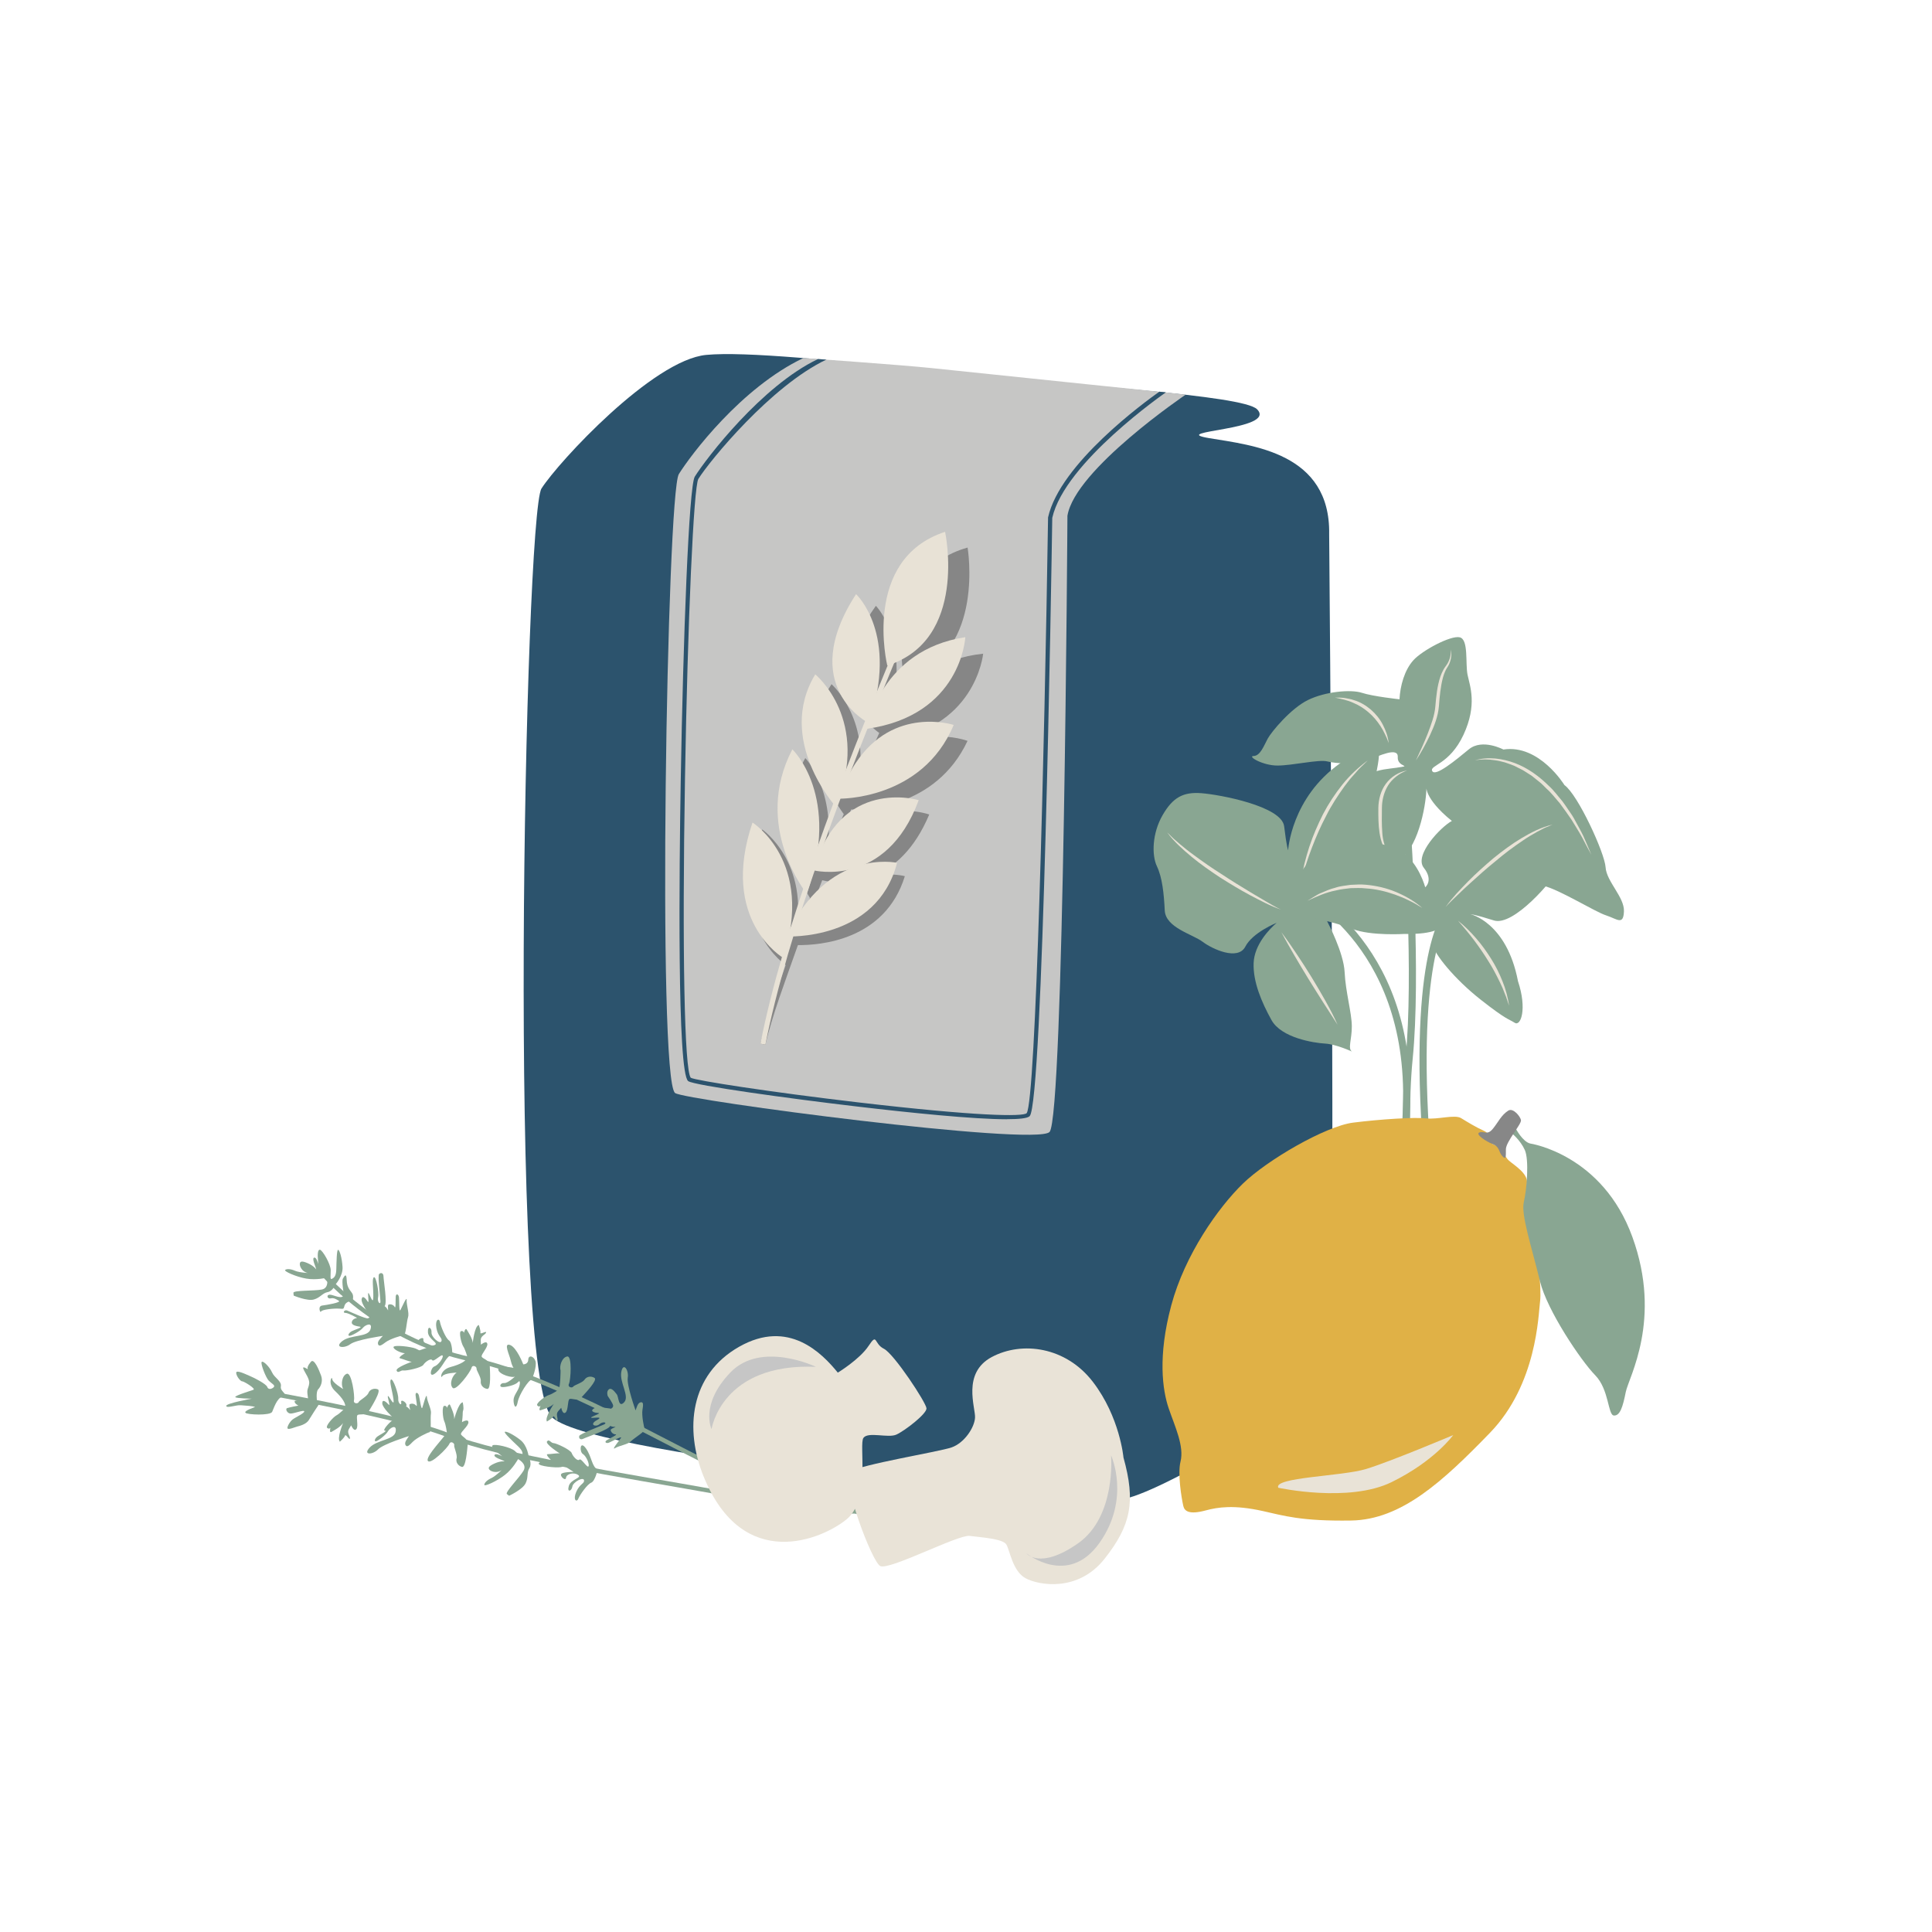 <?xml version="1.0" encoding="UTF-8"?>
<svg id="Layer_1" data-name="Layer 1" xmlns="http://www.w3.org/2000/svg" version="1.1" viewBox="0 0 400 400">
  <defs>
    <style>
      .cls-1 {
        stroke-width: 1.48px;
      }

      .cls-1, .cls-2 {
        stroke: #89a692;
      }

      .cls-1, .cls-2, .cls-3 {
        fill: none;
        stroke-miterlimit: 10;
      }

      .cls-4 {
        fill: #2c536d;
      }

      .cls-4, .cls-5, .cls-6, .cls-7, .cls-8, .cls-9, .cls-10, .cls-11, .cls-12 {
        stroke-width: 0px;
      }

      .cls-5 {
        fill: #89a692;
      }

      .cls-6 {
        fill: #868686;
      }

      .cls-7 {
        fill: #e8e2d6;
      }

      .cls-2 {
        stroke-width: .9px;
      }

      .cls-8 {
        fill: #e0b146;
      }

      .cls-9 {
        fill: #878787;
      }

      .cls-10 {
        fill: #c6c6c5;
      }

      .cls-3 {
        stroke: #e8e2d6;
        stroke-width: 1.05px;
      }

      .cls-11 {
        fill: #e9e3d7;
      }

      .cls-12 {
        fill: #c6c6c6;
      }
    </style>
  </defs>
  <path class="cls-4" d="M275.19,110.58s1.5,170.41,0,174.38c-1.49,3.98-35.8,24.98-43.26,25.48-7.46.5-107.69-8.51-117.54-16.9-9.37-7.99-5.76-186.93-2.28-192.4,3.48-5.47,23.03-26.61,34.1-27.66,7.95-.76,26.79,1.12,49.79,3.58,26.68,2.84,61.36,4.71,64.27,7.68,4.24,4.34-18.89,4.47-9.94,5.97,8.95,1.49,25.15,3,24.86,19.89Z"/>
  <path class="cls-10" d="M245.48,81.71s-22.94,15.5-24.48,25.08c0,0-.73,124.6-3.71,127.58s-75.54-6.57-77.52-8.07c-3.73-2.83-1.71-124.17.78-128.15s12.89-17.88,25.79-24.03c0,0,20.14,1.42,26.47,2.08,27.84,2.91,42.49,4.41,48.8,5.07,2.82.3,3.87.44,3.87.44Z"/>
  <path class="cls-4" d="M208.43,231.73c-6.86,0-19.81-1.32-31.01-2.64-13.89-1.63-33.77-4.37-34.94-5.26-2.31-1.75-1.85-44.11-1.54-62.25.49-29.01,1.67-60.91,2.91-62.9,2.4-3.83,13.86-18.8,25.52-24.35l1.7.13c-11.48,5.47-24.11,20.91-26.48,24.69-.97,1.56-2.22,29.39-2.77,62.03-.61,35.62-.12,60.52,1.2,61.96.96.57,16.67,2.99,34.69,5.1,24.45,2.86,34.06,2.99,34.85,2.23,1.89-2.57,3.69-75.18,4.43-123.35,2.48-11.12,20.02-23.89,23.04-26.03l1.36.14c-.2.14-20.95,14.49-23.53,25.99-.18,12.31-1.94,121.12-4.68,123.87-.44.44-2.17.63-4.75.63Z"/>
  <path class="cls-6" d="M179.67,160.44c-.33.46-.66.95-.98,1.47,1.21-2.78,2.47-5.63,3.78-8.54,19.56-1.95,21.08-18.03,21.08-18.03-8.92.93-14.24,5.51-17.34,9.82.78-1.69,1.57-3.4,2.38-5.12,15.35-5.4,11.74-26.67,11.74-26.67-17.56,4.87-13.19,27.12-13.19,27.12.03,0,.06-.02.09-.03-.82,1.74-1.61,3.46-2.4,5.17,3.03-13.64-3.49-20.2-3.49-20.2-11.41,15.98-2.11,24.31.7,26.32-1.51,3.34-2.96,6.6-4.34,9.78,2.44-12.8-5.54-19.88-5.54-19.88-7.72,11.58.39,23.99,2.53,26.9-1.2,2.85-2.37,5.65-3.47,8.36,2.01-13.22-4.49-19.96-4.49-19.96-7.62,13.11-1.24,25.4.96,28.95-1.02,2.67-1.98,5.26-2.89,7.78-.04.07-.08.13-.12.19,3.04-15.3-6.87-22.14-6.87-22.14-7.16,18.32,3.13,26.82,4.85,28.09-2.19,6.49-3.93,10.93-5.23,16.24l1.02.25c1.58-6.47,3.84-12.39,6.75-20.64,4.49.05,18.03-.93,22.14-14.27,0,0-2.63-.72-6.38-.1,4.02-1.69,8.33-5.29,11.43-12.67,0,0-12.65-4.44-19.85,7.82,1.17-2.87,2.4-5.82,3.68-8.85,2.41.07,17.48-.1,24.1-14.21,0,0-12.23-4.62-20.66,7.04ZM176.88,182.45c-3.09,1.25-6.48,3.53-9.63,7.61.94-2.54,1.93-5.13,2.98-7.81.72.18,3.32.72,6.64.21Z"/>
  <g>
    <path class="cls-3" d="M186.41,132.84c-12.12,28.81-23.91,60.36-28.46,83.34"/>
    <path class="cls-7" d="M162.15,198.31s-13.25-7.73-6.35-28.01c0,0,12.92,8.08,6.35,28.01Z"/>
    <path class="cls-7" d="M162.78,193.88s18.73,1.03,22.95-15.24c0,0-14.41-3.27-22.95,15.24Z"/>
    <path class="cls-7" d="M167.02,185.01s-11.31-13.92-2.97-29.87c0,0,10.23,9.7,2.97,29.87Z"/>
    <path class="cls-7" d="M168.46,180.2s15.02,3.76,21.75-14.54c0,0-16.43-4.97-21.75,14.54Z"/>
    <path class="cls-7" d="M179.42,150.9s2.86-16.35,20.44-18.98c0,0-.81,16.24-20.44,18.98Z"/>
    <path class="cls-7" d="M173.03,166.99s-12.46-13.78-4.24-27.37c0,0,11.62,9.43,4.24,27.37Z"/>
    <path class="cls-7" d="M173.67,165.36s17.26.39,23.78-15.27c0,0-12.43-4.07-20.33,7.95-1.3,1.97-2.47,4.38-3.45,7.31Z"/>
    <path class="cls-7" d="M179.87,149.72s-15.04-7.59-2.63-26.71c0,0,8.99,8.27,2.63,26.71Z"/>
    <path class="cls-7" d="M183.7,137.79s-5.36-22.03,11.97-27.68c0,0,4.83,22.39-11.97,27.68Z"/>
  </g>
  <g>
    <g>
      <path class="cls-5" d="M289.24,158.94c-3.29.47-8.46.34-9.88,7.84-2.33,12.36,6.01,13.47,10.03,11.42,4.02-2.05,5.82-10.92,5.94-14.96,0,0,.03,3.26,7.83,8.64,7.81,5.38,13.13,10.77,16.4,11.52,3.27.75,10.6,5.35,12.94,6.11,2.34.76,3.59,2.15,3.72-.81.13-2.95-3.62-6.19-3.8-9.14s-5.71-15.02-8.52-17.02c0,0-5.19-8.5-12.64-7.36,0,0-4.37-2.33-7.15-.04s-6.95,5.74-7.58,4.5,3.56-1.27,6.47-7.51c2.9-6.24,1.32-10.11.84-12.43s.25-7.3-1.61-7.75-7.75,2.7-9.59,4.73c-1.85,2.03-2.75,5.3-2.89,8.1,0,0-5.44-.58-7.78-1.34s-7.61-.25-11.17,1.49-7.56,6.58-8.33,7.99-1.53,3.58-2.92,3.6,1.88,2,4.99,1.98c3.11-.02,8.53-1.31,10.25-.86s6.06.73,8.39-.22c2.32-.95,6.35-2.85,6.21-.67s3.28,1.68-.14,2.18Z"/>
      <path class="cls-1" d="M291.37,171.97s2.1,29.96.37,47.22c-1.73,17.26,1.12,44.11,2.26,50.47"/>
      <path class="cls-11" d="M293.12,157.51c.86-1.85,1.72-3.7,2.46-5.59.72-1.89,1.46-3.8,1.6-5.76.18-2.04.37-4.1,1.04-6.09.17-.49.38-.98.64-1.44.26-.48.61-.86.84-1.28.5-.85.73-1.87.69-2.88.21,1.01.06,2.09-.37,3.05-.23.5-.55.89-.75,1.33-.21.44-.38.91-.51,1.39-.52,1.92-.69,3.96-.85,5.98-.18,2.12-.96,4.07-1.82,5.93-.87,1.86-1.86,3.66-2.98,5.36Z"/>
      <path class="cls-11" d="M305.39,157.41c2.7-.8,5.66-.39,8.3.6,2.66,1.02,5,2.73,7,4.72,1.06.95,1.87,2.11,2.79,3.17.43.55.8,1.15,1.21,1.73.39.58.81,1.15,1.15,1.76.66,1.24,1.37,2.45,1.98,3.71.55,1.29,1.12,2.56,1.65,3.86-.68-1.22-1.32-2.46-1.97-3.69-.67-1.22-1.43-2.38-2.14-3.57-.79-1.14-1.58-2.28-2.41-3.38-.92-1.03-1.74-2.15-2.78-3.06-.5-.47-.95-1-1.5-1.41l-1.61-1.28-1.74-1.1c-.6-.32-1.23-.61-1.84-.93-.64-.24-1.28-.5-1.93-.7-.67-.16-1.33-.36-2.01-.43-1.36-.23-2.76-.25-4.13,0Z"/>
      <path class="cls-11" d="M291.27,159.54c-.8.3-1.56.71-2.21,1.24-.66.52-1.24,1.12-1.67,1.83-.87,1.4-1.27,3.05-1.28,4.7-.03,1.7-.05,3.41.08,5.09.07,1.7.69,3.27,1.34,4.87-.44-.74-.88-1.47-1.23-2.28-.34-.81-.54-1.67-.68-2.53-.26-1.73-.26-3.45-.25-5.17.03-1.75.49-3.58,1.56-5.02,1.06-1.44,2.65-2.44,4.34-2.74Z"/>
      <path class="cls-11" d="M287.5,153.82c-.22-.62-.45-1.22-.75-1.8-.27-.59-.59-1.14-.93-1.68-.7-1.07-1.52-2.05-2.48-2.86-.95-.82-2.03-1.51-3.21-1.99-1.16-.53-2.43-.78-3.72-1.06.65,0,1.32,0,1.97.08.65.13,1.32.21,1.94.45,1.29.37,2.47,1.09,3.5,1.96,1.02.88,1.88,1.95,2.49,3.14.61,1.18,1.06,2.46,1.2,3.77Z"/>
    </g>
    <g>
      <path class="cls-5" d="M274.89,190.98s3.31,6.26,3.5,10.29c.19,4.04,1.46,8.38,1.49,11.17.02,2.8-.9,4.67.04,5.28,0,0-3.27-1.53-5.61-1.66-2.33-.14-9.02-1.17-11.07-4.88-2.05-3.71-3.83-7.89-3.69-11.78s3.38-7.15,4.77-8.34c0,0-4.96,1.97-6.49,4.93-1.53,2.96-6.83.52-8.86-1.02s-7.63-2.89-7.82-6.46c-.18-3.57-.52-6.83-1.62-9.15-1.11-2.32-.99-6.83,1.16-10.57s4.31-4.85,8.04-4.57c3.73.28,16.64,2.67,17.14,6.86s.82,4.96.82,4.96c0,0,.63-10.87,10.78-18.02,4.51-4.16,8.36-4.38,8.14-2.94-.22,1.44.19,1.71-1.46,8.4-1.66,6.69-4.72,12.77-6.42,13.87s-4.92,7.03-7.24,7.36c0,0,1.85.32,4.4,6.27Z"/>
      <path class="cls-11" d="M265.24,188.33c-2.27-.77-4.38-1.92-6.5-3.03-2.11-1.13-4.15-2.38-6.18-3.66-1.99-1.32-3.97-2.69-5.82-4.22-1.84-1.53-3.65-3.14-5.08-5.07.43.41.86.83,1.28,1.25l1.35,1.17c.91.76,1.83,1.51,2.8,2.2,1.91,1.42,3.86,2.78,5.87,4.04,1.98,1.32,4.01,2.56,6.05,3.79,1.02.62,2.05,1.22,3.08,1.82,1.03.59,2.05,1.22,3.14,1.71Z"/>
      <path class="cls-11" d="M265.28,192.99c1.13,1.5,2.19,3.04,3.23,4.6,1.05,1.55,2.04,3.13,3.03,4.72.97,1.6,1.93,3.2,2.84,4.84.91,1.64,1.79,3.29,2.55,5.01l-3.04-4.72c-1.01-1.57-1.99-3.16-2.98-4.75-.97-1.6-1.95-3.19-2.88-4.81-.94-1.62-1.87-3.24-2.75-4.9Z"/>
      <path class="cls-11" d="M269.39,182.39c.32-2.41.94-4.77,1.69-7.08.76-2.31,1.74-4.55,2.83-6.73,1.13-2.16,2.48-4.21,4-6.12,1.52-1.91,3.33-3.58,5.27-5.03-.84.88-1.78,1.64-2.53,2.59-.39.46-.82.88-1.19,1.35l-1.1,1.43c-1.4,1.95-2.73,3.96-3.79,6.11-1.13,2.12-2.09,4.33-2.95,6.58-.43,1.12-.83,2.26-1.2,3.41-.39,1.14-.71,2.31-1.03,3.48Z"/>
      <path class="cls-1" d="M268.45,183.8s23.89,10.72,22.76,45.33c-.53,16.28-3.71,29.39-3.71,29.39"/>
    </g>
    <g>
      <path class="cls-5" d="M290.82,193.36s-7.06.45-10.82-1.04c-3.76-1.49-8.24-2.11-10.8-3.24-2.56-1.13-3.89-2.74-4.83-2.13,0,0,2.74-2.36,3.82-4.43,1.08-2.07,4.78-7.74,9-8.08,4.23-.34,8.77-.25,12.25,1.48,3.48,1.73,5.13,6.03,5.64,7.78,0,0,1.77-1.43-.3-4.04-2.07-2.61,3.53-8.45,5.77-9.67,2.24-1.22,5.77-5.77,9.11-4.47s3.71.45,6.28.4c2.57-.05,6.63,1.91,9.16,5.4,2.53,3.5-.04,4.53-1.83,7.81s-9.95,12.71-13.97,11.44-4.86-1.3-4.86-1.3c0,0,7.5,1.67,9.84,13.86,1.94,5.82.56,9.43-.67,8.63-1.22-.79-1.64-.53-7.05-4.79-5.42-4.26-9.71-9.55-10.01-11.55-.3-2,1.14-1.24,1.79-3.49,0,0-1.05,1.56-7.52,1.43Z"/>
      <path class="cls-11" d="M299.3,187.78c1.37-1.92,3.03-3.62,4.67-5.31,1.66-1.68,3.43-3.25,5.23-4.78,1.84-1.49,3.73-2.91,5.77-4.13,2.03-1.21,4.17-2.32,6.48-2.83-.54.23-1.09.46-1.63.67-.53.26-1.04.54-1.56.81-1.02.57-2.03,1.16-2.99,1.83-1.94,1.3-3.82,2.71-5.6,4.23-1.83,1.47-3.58,3.03-5.31,4.61-.87.79-1.73,1.59-2.57,2.41-.85.81-1.71,1.62-2.49,2.49Z"/>
      <path class="cls-11" d="M294.46,187.98c-.89-.57-1.8-1.1-2.75-1.54-.94-.47-1.91-.87-2.89-1.22-1.97-.69-4.01-1.17-6.08-1.29-1.03-.13-2.07-.06-3.1-.05-1.03.13-2.06.22-3.07.48-2.05.39-3.97,1.26-5.89,2.14.45-.28.9-.56,1.36-.83.46-.26.9-.57,1.4-.76.98-.42,1.95-.86,3-1.11,1.02-.36,2.09-.43,3.15-.6,1.07-.04,2.15-.14,3.22-.02,2.14.19,4.25.68,6.22,1.5,1.96.83,3.84,1.9,5.43,3.3Z"/>
      <path class="cls-11" d="M301.88,190.64c1.37,1.07,2.6,2.32,3.74,3.64,1.15,1.31,2.17,2.74,3.1,4.22.93,1.48,1.72,3.05,2.36,4.68.67,1.62,1.1,3.33,1.37,5.04-.32-.81-.52-1.65-.88-2.44l-.47-1.2-.54-1.17c-.75-1.55-1.54-3.07-2.47-4.51-.9-1.46-1.88-2.87-2.91-4.25-1.04-1.37-2.14-2.7-3.3-4Z"/>
    </g>
    <path class="cls-1" d="M299.31,189.63s-7.44,8.96-3.56,52.84l3.88,43.88"/>
  </g>
  <path class="cls-8" d="M309.06,236.88c2.24.81,2.28,2.49,3.38,3.44s3.92,2.63,3.71,4.62.37,7.47,1.26,10.42c.89,2.95,1.8,11.45,1.44,14.15s-.61,17.07-10.38,27.15-18.34,17.99-28.74,18.15c-10.4.16-14.01-1.02-18.3-1.97-5.93-1.31-9.26-.81-11.81-.12-3.38.91-4.38.17-4.63-.92-.39-1.74-1.2-6.71-.58-9.18.8-3.2-1.15-7.25-2.44-11.02s-2.3-10.8.53-21.34,9.75-20.26,14.79-25.17c5.04-4.92,17.16-11.94,22.85-12.66s12.8-1.16,15.15-.88c2.35.28,5.9-.86,7.22-.05s3.13,1.92,4.66,2.59,1.85,2.77,1.85,2.77Z"/>
  <path class="cls-5" d="M316.85,236.76s14.91,2.22,21.12,19.35c6.22,17.13-.77,29.06-1.37,32.08-.6,3.02-1.17,4.95-2.45,4.88s-.97-5.37-3.89-8.35c-2.92-2.98-9.97-13.42-11.43-19.47-1.73-7.16-3.96-13.75-3.34-16.38s1.12-8.76.2-10.79c-.92-2.03-2.67-3.43-2.67-3.43l.81-.99s1.4,2.73,3,3.1Z"/>
  <path class="cls-9" d="M312.3,229.93c.95-.61,2.49,1.2,2.6,2.01s-3.11,4.44-3.12,5.99.07,2.3-.73,1.44-.51-1.91-1.98-2.49-3.69-2.07-2.77-2.42,1.63.68,2.79-.77c1.17-1.44,1.7-2.8,3.21-3.77Z"/>
  <path class="cls-11" d="M264.65,308.02s14.59,3.19,23.48-1.17c8.89-4.36,12.74-9.73,12.74-9.73,0,0-13.08,5.53-18.11,7.04-5.03,1.51-19.12,1.68-18.11,3.86Z"/>
  <g>
    <g>
      <path class="cls-2" d="M65.98,262.72s11.57,14.65,31.76,18.76c16.77,3.41,42.49,18.74,51.56,22.64,9.07,3.9,30.9,11.35,39.36,9.58"/>
      <path class="cls-5" d="M69.48,265.91s1.56-1.74,1.44-3.61-.6-3.48-.91-3.54-.34,2.58-.38,4.01-.43,1.74-.89,1.99-.27-.56-.27-1.79-1.68-4.12-2.22-4.22-.5,1.34-.41,2.08-.01,2.3.44,2.65c0,0-.48-3.14-1.17-3.11s.3,1.97.36,2.46c0,0-.43-.72-1.76-1.3s-1.62-.34-1.64.19.6,2.01,2.41,1.88c0,0-2.44-.07-3.4-.5s-1.76-.42-2.05-.16,2.29,1.42,4.38,1.78,4.26-.18,4.26-.18c0,0,.57,2.11-1.02,2.44s-5.95.12-5.9.69l.05.57s2.81,1.19,4.17.81,1.78-1.34,2.86-1.53,1.66-1.63,1.66-1.63Z"/>
      <path class="cls-5" d="M71.2,268.01s-.51-2.76-.21-3.28.73-1.33.79.3.74,2.09,1.14,2.74.06,1.74-.07,1.63-1.25.1-1.5.86-.08.76-1.12.68-3.65.18-3.77.61-.76-1.12.24-1.25,4.02-.64,3.44-.99-1.01-.64-1.69-.49-.95-.75-.18-.77,2.68,1.17,2.93-.04Z"/>
      <path class="cls-5" d="M76.57,272.24s-1.84-2.3-1.7-3.24.85-.19,1.25.46-.08-1.8.16-1.75.98,2.71,1.01.81-.32-3.84.13-4.08,1.09,3.15.86,4.15.53,1.68.49.82-.6-5.27-.29-5.62.91-.31.92.5.83,5.56.23,6.14c0,0,.37.19.63.73s-.14-.95.21-1.07.97,0,1.24.5.16-1.43.22-2.15.58-.5.67.13-.01,3.21.3,2.66,1.37-3.07,1.3-2.06.57,2.71.28,3.55-.45,3.75-.91,3.75-2.85.76-3.7,1.4-1.41,1.02-1.6.42.58-1.23,1-1.71c0,0-5.51.78-6.75,1.72s-3.39.73-1.66-.64,5.27-.76,5.83-2.4c.56-1.64-1.07-.98-1.56-.34s-2.4,1.69-2.8,1.65-.12-.63.51-.96,2.31-.81,1.68-.93-1.82-.27-1.68-.98,1.1-.84,1.1-.84c0,0-1.79-1.04-2.44-1.04s-.18-.73.38-.49,3.88,1.77,4.32,1.61.39-.69.39-.69Z"/>
      <path class="cls-5" d="M126.54,291.66s-2.89-.56-3.66,0,.23.84.99.89-1.63.77-1.48.96,2.85-.4,1.18.52c-1.67.91-.25,1.52.53.84.78-.68,1.73-.32.95.05s-4.95,1.93-5.11,2.36.15.95.87.58,5.31-1.86,5.53-2.66c0,0,.34.24.94.22s-.9.32-.85.68.45.86,1.02.87-1.19.81-1.8,1.19-.17.75.42.53,2.83-1.51,2.49-.98-2.08,2.64-1.22,2.11,2.66-.76,3.27-1.4,3.11-2.14,2.89-2.55-.66-2.87-.49-3.93c.17-1.06.25-1.73-.37-1.61s-.82,1.09-1.05,1.68c0,0-1.88-5.24-1.62-6.78s-.94-3.34-1.34-1.17,1.78,5.01.59,6.27-1.12-1.14-1.52-1.64-1.09-1.48-1.65-1.03-.23,1.36-.23,1.36c0,0,1.06,1.5,1.12,1.96s-.42.66-.42.66Z"/>
      <path class="cls-5" d="M88.87,278.86s-1.01.38-1.63.58-.25.17-1.18-.23-4.54-.83-4.59-.31,1.72,1.3,2.37,1.26c0,0-1.59.93-.99,1.07s2.03.74,2.41.71c0,0-3.44,1.2-3.14,1.85s.83-.16,1.4-.05,3.74-.55,4.13-1.17,1.56-1.43,1.84-.96,1.98-1.39,2.16-.93-.92,1.96-1.72,2.23-1.27,2.69.34,1.29c1.61-1.4,2.07-3.53,3.39-3.71,0,0,0-2.52-.7-2.97s-1.72-2.95-1.87-3.83-1.07-.53-.73,1.3c.34,1.83,1.32,2.02,1.02,2.71s-2.12-.89-2.04-1.84-.82-1.55-.74-.04,2.41,2.27,1.35,2.67-2.39-.36-2.29-1.14-1.38.04-1.14.55,2.36.99,2.36.99Z"/>
      <path class="cls-5" d="M115.7,287.7s-1.35.93-2.07,1.13-2.75,1.71-2.39,2.15.68.08.68.08c0,0-.53,1.09.02.91s2.04-.61,2.72-1.31c0,0-1.95,2.87-1.42,3.65,0,0,1.06-.61,1.29-1.02s.7,1.23.88.79-.44-1.26.18-1.94l.61-.68s.27,1.47.88,1,.4-2.56.83-2.8,1.69.52,2.45-.32,3.44-3.61,2.73-4.06-1.63-.3-2.06.36-2.18,1.13-2.36,1.45-1.23.16-.87-.6.69-5.79-.35-5.65-1.7,1.88-1.39,2.94c0,0-.02,3.17-.38,3.93Z"/>
      <path class="cls-5" d="M96.77,280.97s-.44-1.58-.85-2.2-1-3.08-.45-3.18.57.38.57.38c0,0,.3-1.17.59-.69s1.17,1.78,1.25,2.75c0,0,.35-3.46,1.25-3.71,0,0,.42,1.15.33,1.61s1.32-.49,1.18-.04-1.15.68-1.11,1.6l.04.91s1.15-.95,1.32-.2-1.34,2.22-1.16,2.68,1.63.69,1.67,1.82.31,4.97-.52,4.86-1.44-.81-1.34-1.6-.95-2.27-.88-2.63-.84-.91-1.05-.1-3.19,4.88-3.9,4.1-.1-2.53.83-3.15c0,0-2.58.09-2.98.76s-.49-1.32,1.71-1.91c2.2-.59,3.29-1.28,3.5-2.09Z"/>
      <path class="cls-5" d="M110.12,285.6s1.12-2.72.74-3.81c-.38-1.09-1.46-1.3-1.49-.29s-1.04.97-1.04.97c0,0-1.34-3.52-2.74-4.01s-.12,2.01.13,3.15.6,1.59.6,1.59c0,0-3.23-.68-3.16.35s3.19,1.9,3.54,1.38c0,0-1.59,1.51-2.32,1.42s-1.17.79-.38.83,2.75-.43,3.24-1.02.52.34.13,1.27-1.18,1.68-1.03,2.83.57,1.45.86-.05c.29-1.49,2.22-4.53,2.93-4.61Z"/>
    </g>
    <g>
      <path class="cls-5" d="M109.47,301.64s-.25-2.33-1.71-3.49c-1.46-1.16-2.99-1.89-3.24-1.7s1.68,1.98,2.72,2.97,1.01,1.48.88,2-.59-.18-1.5-1-4.18-1.51-4.62-1.18.66,1.27,1.27,1.7,1.7,1.55,2.26,1.45c0,0-2.65-1.75-3.1-1.21s1.66,1.09,2.07,1.39c0,0-.82-.16-2.14.44s-1.34.97-.96,1.34,1.9.9,3.01-.53c0,0-1.69,1.76-2.65,2.19s-1.49,1.02-1.49,1.42,2.58-.75,4.26-2.06,2.73-3.28,2.73-3.28c0,0,1.95,1,1.13,2.4s-3.9,4.5-3.44,4.84l.46.35s2.77-1.29,3.4-2.55.2-2.22.79-3.15-.1-2.33-.1-2.33Z"/>
      <path class="cls-5" d="M81.33,293.46s-2.18-1.99-2.19-2.93.81-.32,1.31.26-.37-1.77-.11-1.76,1.39,2.52,1.12.64-.92-3.74-.51-4.05,1.57,2.94,1.5,3.97.78,1.58.61.73,1.51.21,1.01.87c0,0,.39.13.74.62s-.29-.91.04-1.09.96-.15,1.31.3-.07-1.44-.12-2.16.5-.58.68.02.49,3.17.71,2.58.87-3.25.95-2.24.99,2.59.84,3.46.15,3.77-.31,3.85-2.69,1.19-3.44,1.97-1.23,1.23-1.52.67.38-1.3.72-1.85c0,0-5.32,1.64-6.4,2.76s-3.23,1.25-1.74-.37,5.08-1.58,5.38-3.28-1.21-.8-1.59-.09-2.1,2.04-2.5,2.07-.22-.61.35-1.02,2.15-1.16,1.52-1.18.98-1.76,1.38-1.99.28-.74.28-.74Z"/>
      <path class="cls-5" d="M118.74,304.73s-.9-.59-1.46-.93-.2-.22-1.2-.04-4.61-.21-4.54-.73,1.97-.88,2.59-.7c0,0-1.34-1.26-.73-1.26s2.14-.26,2.5-.15c0,0-3.08-1.94-2.64-2.5s.77.34,1.35.36,3.52,1.38,3.76,2.07,1.2,1.75,1.58,1.35,1.62,1.8,1.89,1.39-.45-2.11-1.17-2.56-.63-2.91.62-1.18c1.25,1.72,1.23,3.91,2.47,4.38,0,0-.56,2.45-1.35,2.74s-2.34,2.49-2.68,3.32-1.16.27-.42-1.43c.74-1.71,1.74-1.67,1.6-2.41s-2.27.39-2.41,1.33-1.15,1.32-.73-.13,2.86-1.67,1.91-2.29-2.41-.19-2.49.6-1.33-.35-.99-.79,2.52-.43,2.52-.43Z"/>
      <path class="cls-5" d="M92.52,296.58s-.21-1.63-.53-2.3-.55-3.19.01-3.22.51.45.51.45c0,0,.46-1.12.69-.59s.9,1.93.84,2.9c0,0,.84-3.37,1.77-3.49,0,0,.25,1.2.09,1.64s-.06.65-.15,1.56l-.1.91s1.27-.78,1.33,0-1.64,2.01-1.54,2.49,1.51.92,1.4,2.04-.4,4.97-1.21,4.74-1.31-1.01-1.1-1.77-.61-2.38-.49-2.73-.7-1.02-1.02-.25-3.86,4.37-4.44,3.5,3.62-5.12,3.95-5.9Z"/>
      <path class="cls-5" d="M71.45,291.52s-1.14,1.18-1.8,1.52-2.35,2.23-1.91,2.59.68-.06.68-.06c0,0-.3,1.17.2.89s1.87-1.01,2.41-1.83c0,0-1.34,3.21-.66,3.86,0,0,.91-.81,1.06-1.26s.93,1.06,1.02.59-.68-1.15-.22-1.94l.47-.79s.56,1.38,1.07.8-.12-2.59.25-2.91,1.76.17,2.34-.81c.58-.97,2.64-4.23,1.86-4.53s-1.66.03-1.94.76-1.91,1.54-2.02,1.89-1.17.4-.97-.41-.49-5.81-1.48-5.46-1.29,2.18-.77,3.16c0,0-2.23-1.3-2.26-2.08s-1.06.93.59,2.49,2.29,2.69,2.09,3.51Z"/>
      <path class="cls-2" d="M53.71,288.09s30.03,5.21,39.54,9.25c9.51,4.04,36.84,8.27,54.24,11.4,13.96,2.51,28.55,7.87,35.92,1.16"/>
      <path class="cls-5" d="M58.46,289.16c1.41-.5-.52-.98-.31-2.11s-1.3-1.73-1.83-2.92-1.9-2.51-2.15-2.14.88,3.26,1.48,3.87,1.41.94,1.02,1.34-1.12.58-1.34-.05-2.75-1.92-3.5-2.22-3.04-1.48-2.93-.65.97,1.75,1.25,1.71,2.9,1.53,2.31,1.75-3.97,1.24-3.74,1.52,3.4.32,3.4.32c0,0-5.33.95-5.28,1.5s2.11-.24,3.03-.14,2.47.12,2.94.38c0,0-2.33.74-2,1.17s5.17.63,5.54-.19.95-2.75,2.1-3.16Z"/>
      <path class="cls-5" d="M65.62,290.05s-.24-1.9.25-2.4,1.05-1.64.61-2.84-1.45-3.65-2.1-2.88-.8,1.27-.64,1.51-1.24-.85-.93-.03,1.34,2.06,1.2,3.05-.4.95-.38,1.81.43,1.77-.25,1.71-2.6-.23-2.38.3.8.72.8.72c0,0-1.94.38-2.36.54s0,1.1.72,1.12,2.78-.83,2.83-.45-1.8,1.21-2.4,1.67-1.26,1.64-1.03,1.89,1.52-.29,1.94-.41,1.88-.42,2.46-1.39,1.71-2.69,1.92-2.99-.23-.32-.28-.9Z"/>
    </g>
  </g>
  <g>
    <path class="cls-11" d="M232.6,301.74s-.74-8.36-6.33-15.64-14.66-8.48-20.92-5.15c-6.26,3.33-3.34,10.53-3.48,12.59-.14,2.06-2.22,5.21-4.85,6.13s-19,3.56-20.96,5.03,4.38,18.56,6.18,19.53,16.14-6.54,18.5-6.24,6.87.59,7.6,1.76,1.29,5.55,4,7.01c2.71,1.46,10.85,2.93,16.34-4.02s6.47-11.84,3.92-20.99Z"/>
    <path class="cls-12" d="M212.49,321.59s8.64,7.05,15.15-2.16c6.51-9.21,2.39-18.12,2.39-18.12,0,0,1.11,12.66-6.83,18.22-7.94,5.57-10.71,2.06-10.71,2.06Z"/>
  </g>
  <g>
    <path class="cls-11" d="M145.69,305.73c-3.99-9.81-2.87-21.11,7.36-26.91,10.22-5.79,17.12,1.32,20.41,5.37,0,0,4.53-2.75,6.38-5.55s1.05-.44,3.15.6,8.79,11.2,8.83,12.35-4.53,4.66-6.24,5.43-5.82-.66-6.81.67c-.99,1.33,1.54,12.73-3.47,16.85-5,4.12-21.44,11.26-29.61-8.82Z"/>
    <path class="cls-12" d="M168.94,282.99s-11.38-5.48-17.74,1.18-3.88,11.71-3.88,11.71c0,0,2.06-13.74,21.63-12.89Z"/>
  </g>
</svg>